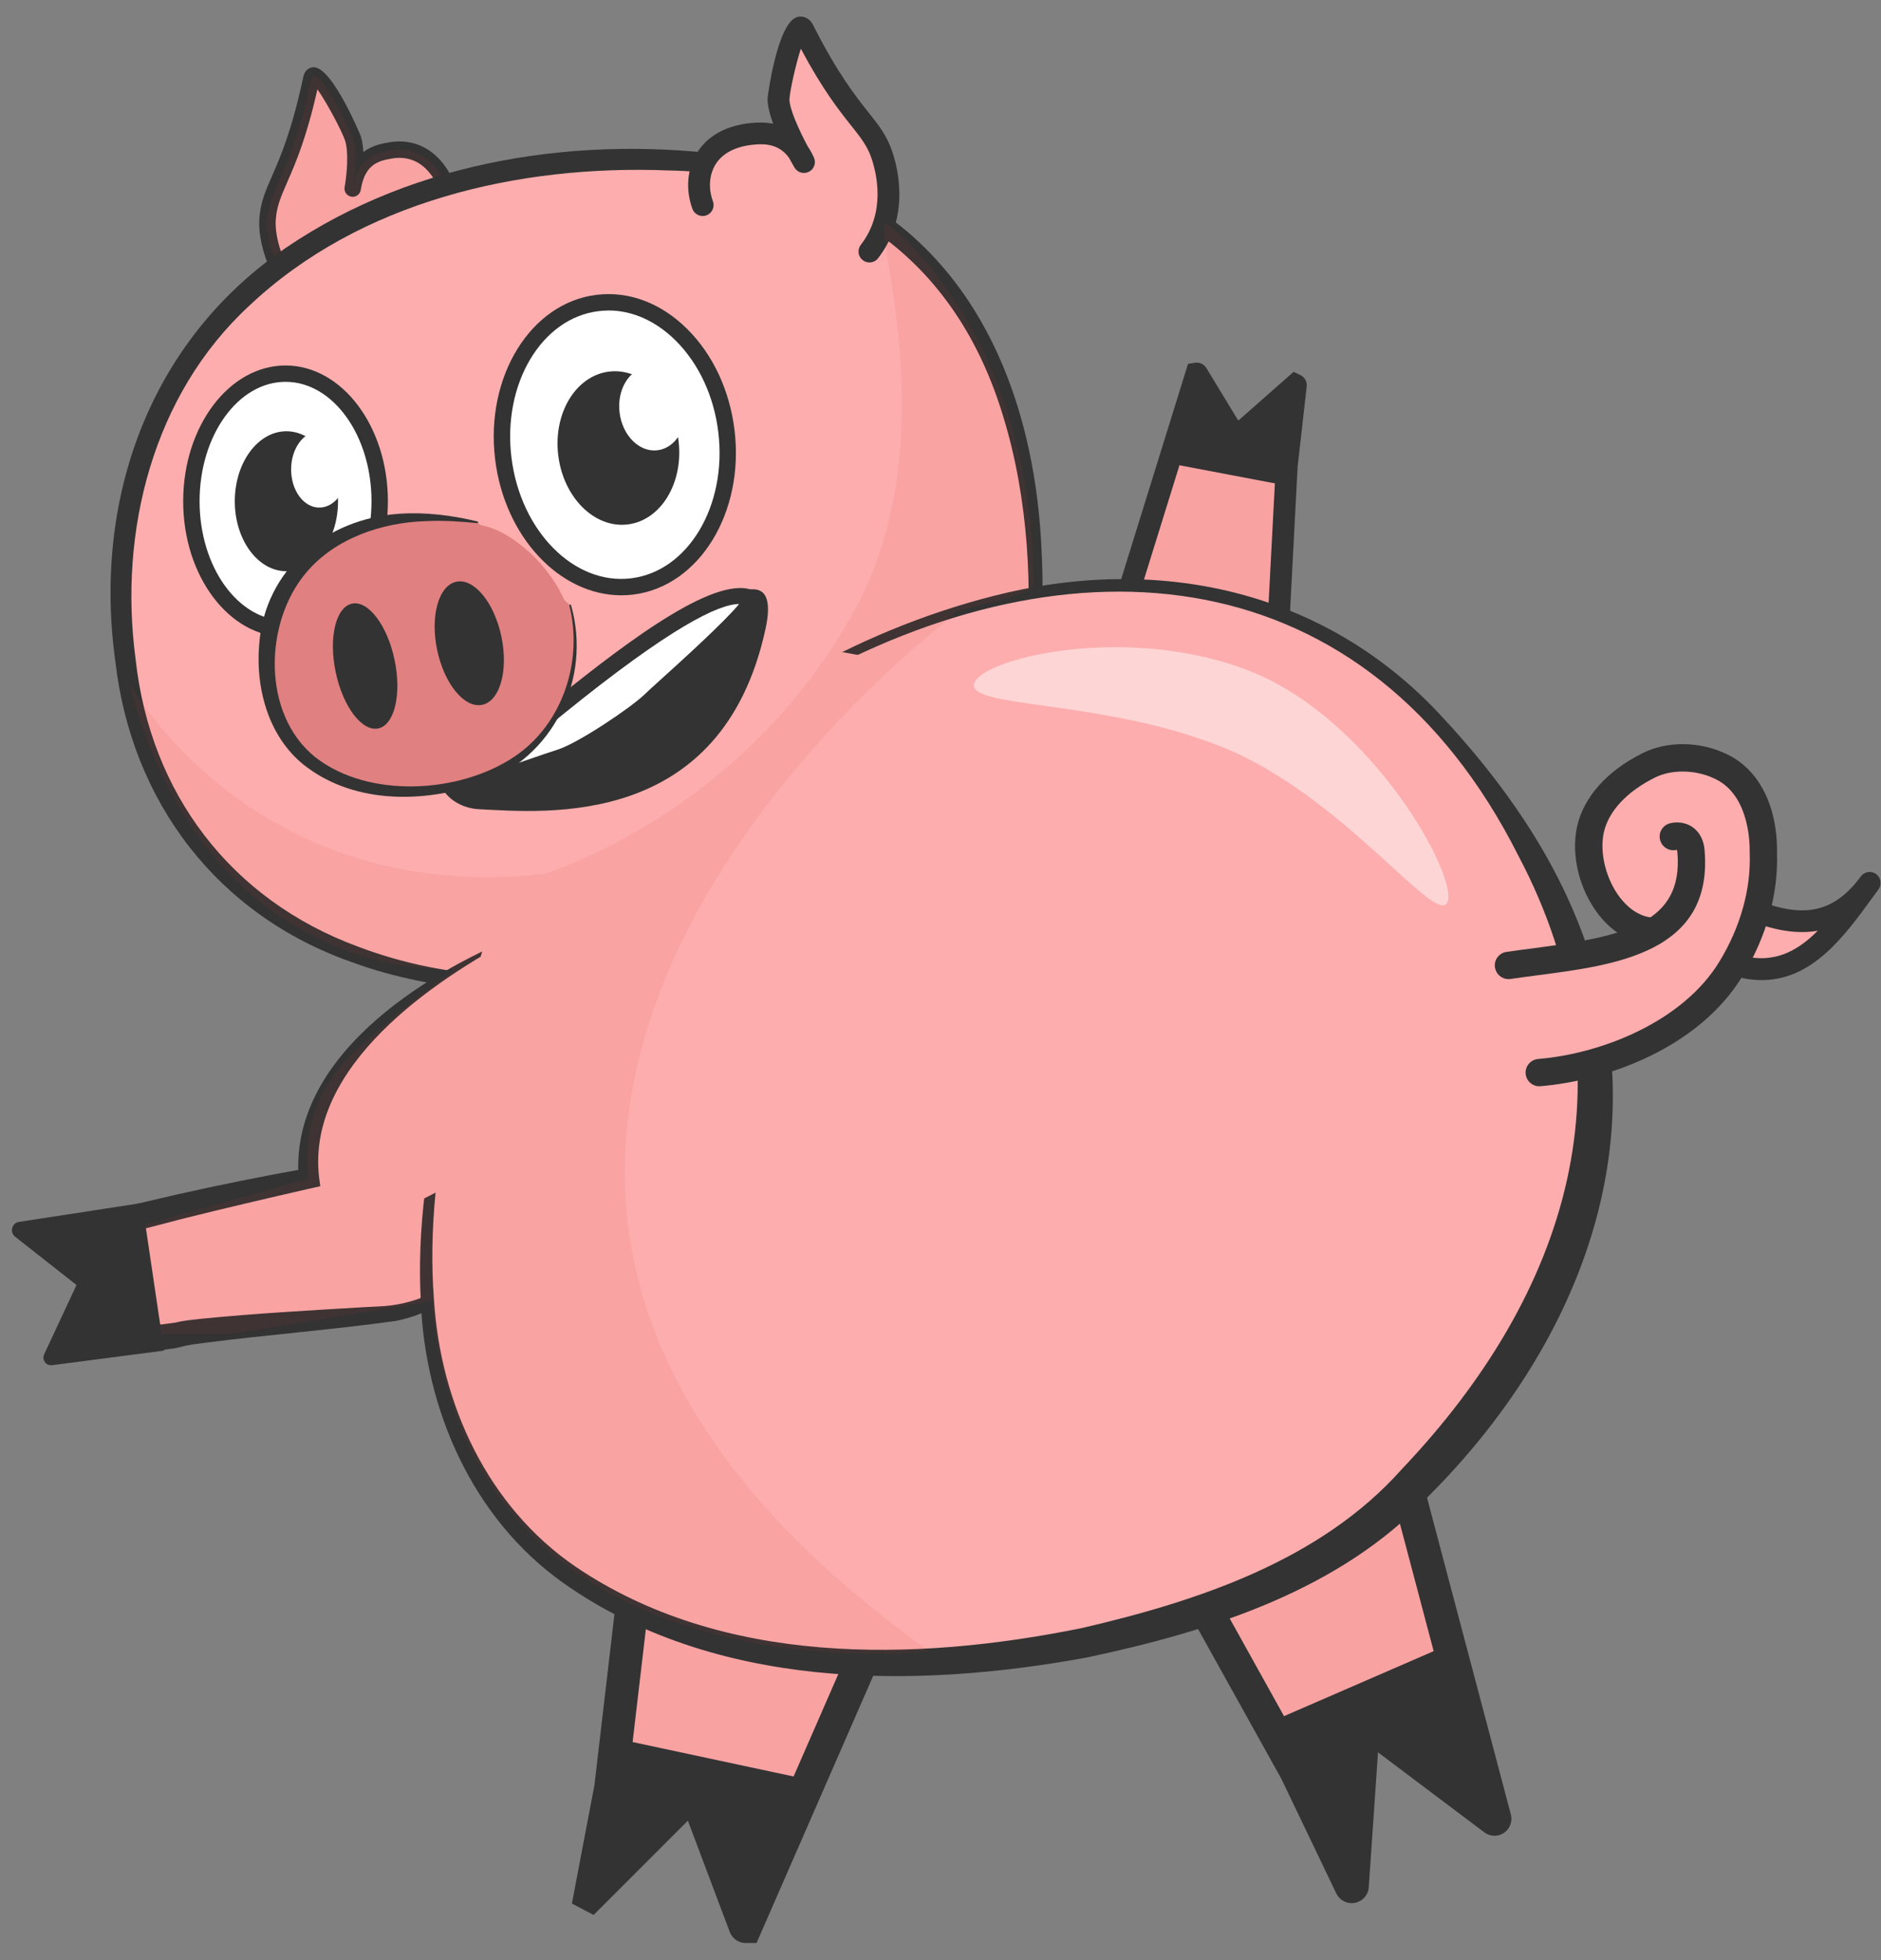 <svg xmlns="http://www.w3.org/2000/svg" width="344" height="358.5" viewBox="0 0 344 358.5"><rect x="0" y="0" width="344" height="358.5" fill="#808080" stroke="none"/><defs><style>.cls-1{fill:#e08080;}.cls-1,.cls-2,.cls-3,.cls-4,.cls-5,.cls-6{stroke-width:0px;}.cls-2{fill:#f9a2a2;}.cls-7{isolation:isolate;}.cls-3{fill:#333;}.cls-4{fill:#fff;}.cls-5{fill:#c92d2d;}.cls-8{opacity:.49;}.cls-6{fill:#fdadad;}.cls-9{mix-blend-mode:multiply;opacity:.08;}</style></defs><g class="cls-7"><g id="Ebene_1"><path class="cls-2" d="m208.55,272.75l28.46,51.18,10.09,21.05c.05.11.22.08.23-.04l2.07-30.19,23.87,17.96c.07.05.17-.01.15-.1l-24.52-92.66-40.34,32.81Z"></path><path class="cls-3" d="m247.2,348.05c-1.18,0-2.28-.67-2.81-1.76l-10.05-20.97-29.64-53.3,45.9-37.33,25.71,97.15c.33,1.3-.19,2.64-1.28,3.37-1.09.73-2.53.68-3.58-.11l-19.44-14.63-1.69,24.67c-.09,1.4-1.12,2.58-2.51,2.85-.2.04-.4.06-.6.06Zm-2.87-3.33s0,.02,0,.03v-.03Zm-31.94-71.22l27.32,49.14,5.36,11.19,1.7-24.8,21.59,16.25-21.19-80.07-34.78,28.29Zm62.66,56.81h.01s0,0-.01,0Z"></path><polygon class="cls-3" points="232.34 314.93 246.93 341.43 249.73 316.76 272.34 329.7 264.48 300.97 232.34 314.93"></polygon><path class="cls-2" d="m117.44,277.9l-5.74,49.03-3.73,19.56s.04.06.06.03l18.95-18.96,9.3,24.72c.03.07.13.08.16,0l32.41-74.23-51.42-.15Z"></path><path class="cls-3" d="m138.38,355.34h-2.11c-1.26-.04-2.35-.82-2.8-2l-7.67-20.37-17.24,17.24-3.97-2.09,4.12-21.65,6.04-51.58,58.66.17-35.05,80.28Zm-10.24-33.19l8.42,22.37,27.72-63.48-44.17-.13-5.46,46.59-1.92,10.09,15.43-15.44Z"></path><polygon class="cls-3" points="113.82 318.19 149.04 325.72 137.07 349.57 126.46 327.94 109.86 342.95 113.82 318.19"></polygon><path class="cls-6" d="m83.28,42.6c.5-5.32-2.68-16.57-11.78-15.1-2.66.43-6.06,1.24-7,7,0,0,1.1-5.87.05-9.2-.69-2.2-6.91-14.23-7.6-10.97-3.74,17.64-7.59,19.44-8.02,25.8-.33,4.88,2.85,12.99,8.75,17.5"></path><path class="cls-3" d="m57.68,59.14c-.32,0-.64-.1-.91-.31-6.32-4.82-9.71-13.33-9.34-18.79.2-3.02,1.1-5.06,2.33-7.88,1.53-3.5,3.63-8.3,5.71-18.12.26-1.23,1.12-1.71,1.83-1.75.02,0,.04,0,.07,0,3.41,0,8.56,12.45,8.6,12.57.28.88.42,1.9.48,2.94,1.69-1.27,3.59-1.58,4.79-1.78,3.26-.53,6.22.35,8.56,2.54,3.76,3.51,5.36,9.93,4.96,14.18-.08.83-.81,1.43-1.63,1.35-.83-.08-1.43-.81-1.35-1.63.28-2.95-.81-8.7-4.02-11.71-1.66-1.55-3.7-2.15-6.03-1.77-2.65.43-4.91,1.14-5.7,5.44-.03.2-.06.32-.06.35-.15.81-.93,1.35-1.73,1.2-.81-.14-1.35-.91-1.22-1.72.02-.13.04-.26.07-.39.29-1.79.74-5.86.03-8.12-.49-1.55-3.31-6.95-5.07-9.4-2.02,8.99-4.04,13.59-5.53,17-1.15,2.64-1.92,4.38-2.09,6.88-.31,4.58,2.9,12.18,8.16,16.2.66.5.79,1.44.28,2.1-.29.39-.74.59-1.19.59Z"></path><path class="cls-2" d="m233.38,122.02l1.93-36.83,1.67-14.73c0-.06-.06-.09-.1-.05l-10.88,9.6-7.08-11.65s-.1-.04-.12.01l-17.91,57.67,32.5-4.02Z"></path><path class="cls-3" d="m198.06,128.4l19.21-61.86,1.33-.21c.79-.1,1.59.28,2.01.96l5.85,9.63,10.12-8.92,1.29.62c.76.39,1.2,1.23,1.1,2.08l-1.66,14.65-2.01,38.44-37.23,4.6Zm21.38-55.35l-15.72,50.62,27.76-3.43,1.85-35.27,1.1-9.73-8.9,7.85-6.1-10.03Zm13.95,48.97h0,0Zm4.84-50.13l-.04.04s.03-.02.04-.04Z"></path><polygon class="cls-3" points="235.88 88.92 235.87 72.53 226 81 218.67 69.62 214.39 84.84 235.88 88.92"></polygon><g class="cls-9"><path class="cls-5" d="m83.28,42.6c.5-5.32-2.68-16.57-11.78-15.1-2.66.43-6.06,1.24-7,7,0,0,1.1-5.87.05-9.2-.69-2.2-6.91-14.23-7.6-10.97-3.74,17.64-7.59,19.44-8.02,25.8-.33,4.88,2.85,12.99,8.75,17.5"></path></g><path class="cls-6" d="m168.5,220.5l3-27,2.6-17.74,2.79-5.75,3.61-16.5,8-30s13.23-88.63-62-94c-56-4-109,25-104,87s66,63,66,63l37.72,9.48,19.28,2.52h20s1,1,1,0-22-20-22-20l-11.75,7"></path><path class="cls-3" d="m168.5,220.5c.49-4.46,2.21-24.07,2.74-28.06.46-3.48,1.77-13.15,2.25-16.77,0,0,.01-.09.01-.09l.04-.09,2.73-5.79c.62-3.2,2.78-13.79,3.63-17.46.95-3.84,6.38-24.77,7.48-29.04,1.64-14.95.7-32.06-3.89-46.96-8.81-29.36-31.06-44.51-61.32-45.07-27.28-1.08-56.39,5.65-76.62,24.78-17.6,16.27-23.86,41.24-20.76,64.52,2.66,24.61,17.44,44.12,40.76,52.68,7.4,2.8,15.41,4.57,23.27,5.04-.03-.07,38.05,9.92,37.52,9.75,0,0,19.26,2.71,19.26,2.71-.55.05,20,.19,19.89.23,0,0,.26,0,.26,0l.18.18c.1.11.24.22.36.28,0,0-.04-.03-.21.03-.17.08-.2.21-.2.21,0,.02,0-.06,0-.06,0,.06.02.14.03.16-5.51-6-15.48-14.36-21.58-20.01,0,0,.26.02.26.02l-11.86,6.81,11.64-7.19.13-.08c7.47,6.4,15.16,12.57,22.17,19.48.18.21.39.45.41.76,0,.41-.03.73-.52,1.01-.68.24-1.07-.19-1.51-.54,0,0,.44.18.44.18-.05,0-20,.24-20.05.24-.05.05-19.32-2.36-19.37-2.33-.15.08-37.77-9.25-37.91-9.21-6.56-.12-16.44-2.11-23.67-4.81-24.63-8.58-40.44-29.28-43.4-55.07-4.1-29.51,6.15-58.56,31.26-75.67,23.81-16.18,54.1-20.63,82.18-16.71,37.11,5.75,53.96,35.69,55.89,70.82.47,8.13.31,16.23-.78,24.35-1.2,4.44-6.87,24.99-7.98,28.93-1.03,3.94-3.14,13.49-4.12,17.57l-.03.07-2.86,5.72c-.34,2.46-2.1,13.4-2.59,16.52-.55,4.01-3,23.63-3.56,27.96h0Z"></path><path class="cls-6" d="m95,171s-41.5,17.5-38.5,44.5c0,0-37.5,7.5-47,12l10.45,6.97-6,11s16.05-.47,19.05-1.47c2.01-.67,23.14-2.47,36.84-3.58,7.42-.6,14.2-4.41,18.57-10.42l9.09-12.5"></path><path class="cls-3" d="m95,171c-15.86,8.27-38.98,24-36.65,44.29,0,0,.22,1.65.22,1.65l-1.7.38c-7.86,1.79-15.74,3.64-23.56,5.59-7.59,2.04-15.54,3.77-22.76,6.81,0,0,.31-4.27.31-4.27l10.47,6.94,1.91,1.27-1.11,2.01-6.05,10.97-2.22-3.61c6.07-.27,12.36-.24,18.32-1.17,1.53-.39,3.22-.52,4.75-.69,9.71-.97,19.53-1.51,29.24-2.09,0,0,2.92-.15,2.92-.15,6.51-.19,12.88-3.04,17.33-7.85,3.75-4.38,7.33-9.12,11.05-13.57-3.25,4.94-6.24,9.9-9.74,14.69-3.81,4.8-9.3,8.18-15.36,9.38-11.54,1.61-23.42,2.51-34.93,4-1.24.17-2.45.3-3.63.56-.59.16-1.41.37-2.03.46-5.98.89-11.8,1.05-17.79,1.31,0,0-4.25.16-4.25.16,1.31-2.41,6.57-12.19,7.99-14.8l.81,3.27c-2.54-1.72-11.69-7.84-14.1-9.47l3.98-1.8c7.72-3.23,15.74-4.89,23.81-6.79,7.93-1.79,15.87-3.38,23.88-4.81l-1.48,2.03c-1.81-22.13,22.42-37.45,40.35-44.71h0Z"></path><path class="cls-6" d="m108.27,178.5l-26.27,20.5c-32,137,134.5,113.5,172.5,76.5,47.72-46.46,47.03-96.11,12.5-138.5-61.5-75.5-172.5,11.62-172.5,43.5"></path><path class="cls-3" d="m108.48,178.78l-26.03,20.81.27-.42c-2.77,12.65-4.34,25.64-3.36,38.48,1.19,19.13,9.81,37.84,25.86,48.84,26.81,18.2,61.96,17.48,92.61,11.26,21.32-4.95,43.71-12.38,58.55-29.08,30.45-32.07,42.89-71.3,21.32-112.14-27.66-54.94-81.58-59.62-131.54-31.2-18.7,10.87-38.95,26.33-48.89,45.95-1.33,2.92-2.38,6.03-2.42,9.22h-.7c.51-12.21,11.76-24.67,19.98-33,18.78-18.16,42.06-32,67.47-38.49,29.92-7.71,60.45-1.28,81.89,21.82,11.3,12.09,21.04,25.87,26.53,41.64,13.41,37.14-1.92,74.28-28.62,101-16.19,17.37-39.98,24.84-62.47,29.62-31.95,5.91-68.34,5.88-95.89-13.58-16.63-11.79-25.33-31.71-26.09-51.7-.69-13.19,1.23-26.3,4.32-38.97l.06-.26.2-.15,26.51-20.19.43.55h0Z"></path><g class="cls-8"><path class="cls-4" d="m264.72,164.96c-1.93,4.76-19.01-19.32-40.97-28.25-21.96-8.93-47.46-7.09-45.53-11.84s28.86-10.88,50.82-1.95c21.96,8.93,37.62,37.29,35.68,42.04Z"></path></g><polygon class="cls-6" points="93.5 143.5 90 168 74 221 141.5 186.5 169 122 122.16 113.41 93.5 143.5"></polygon><path class="cls-6" d="m275.12,179.63l5.23,14.62s22.76-3.89,32.81-15.76c10.05-11.87-5.81-9.55-5.81-9.55,0,0-19.21,10.41-31.39,8.62"></path><path class="cls-6" d="m320.39,166.58c.24.09-.47-.39-.23-.29,9.06,3.75,15.98,3.03,21.75-4.82-5.91,8.05-11.79,17.16-22.06,15.6-2.62-.4-4.6-1.97-6.86-2.86"></path><path class="cls-3" d="m321.75,179.24c-.71-.02-1.45-.08-2.2-.2-2.02-.31-3.68-1.17-5.14-1.94-.74-.39-1.45-.76-2.15-1.03-1.03-.4-1.54-1.56-1.13-2.59.4-1.03,1.56-1.54,2.59-1.13.91.36,1.74.79,2.55,1.21,1.3.68,2.53,1.32,3.89,1.53,5,.76,8.84-1.42,12.28-4.88-3.51.62-7.45.07-11.92-1.63-.28.01-.56-.03-.83-.13-.38-.14-.69-.39-.91-.7-1.12-1.17-.45-2.37-.37-2.51.51-.85,1.62-1.18,2.53-.8,8.88,3.68,14.49,2.47,19.37-4.16h0s0,0,0,0c.66-.89,1.91-1.08,2.8-.43.89.65,1.08,1.91.43,2.8l-1.1,1.51c-5.25,7.21-11.15,15.31-20.67,15.08Z"></path><path class="cls-6" d="m302.45,170.34c-8.06-.34-13.23-11.04-11.58-18.61,1.08-4.87,4.46-9.92,10.13-12.73,3.43-1.7,9.06-.92,13.2.94,6.3,2.62,8.38,9.85,8.3,15.98.26,7.42-1.99,14.81-5.94,21.28-7.01,11.5-22.1,17.89-35.05,18.96"></path><path class="cls-3" d="m281.44,198.66c-1.26-.03-2.32-1.01-2.43-2.29-.11-1.38.91-2.58,2.28-2.7,11.68-.97,26.46-6.84,33.13-17.77,3.88-6.36,5.81-13.24,5.57-19.89v-.12c.03-2.53-.36-10.98-6.76-13.64-3.37-1.51-7.57-1.53-10.51-.08-5.2,2.58-8.55,6.17-9.42,10.11-.8,3.68.42,8.57,2.97,11.87,1.25,1.62,3.35,3.57,6.27,3.69,1.38.06,2.45,1.22,2.39,2.6-.06,1.37-1.2,2.43-2.56,2.4h-.04c-3.78-.16-7.34-2.16-10.02-5.64-3.5-4.53-5.03-10.81-3.9-16,1.21-5.45,5.5-10.25,12.09-13.51,4.27-2.12,10.04-2.13,14.71-.03,6.2,2.58,9.87,9.4,9.77,18.23.26,7.61-1.92,15.43-6.3,22.61-8.1,13.28-24.99,19.16-36.98,20.15-.09,0-.18.01-.27,0Z"></path><path class="cls-3" d="m275.81,179.06c-1.19-.03-2.22-.91-2.41-2.13-.21-1.37.73-2.64,2.1-2.84,1.69-.25,3.44-.48,5.22-.71,16.43-2.14,27.12-4.51,26.05-17.44-.02-.27-.07-.44-.1-.53,0,0-.01,0-.02,0-1.34.35-2.7-.46-3.05-1.79-.35-1.34.46-2.7,1.79-3.05,1.45-.37,3.02-.11,4.18.72.88.63,1.98,1.87,2.17,4.24,1.55,18.65-16.16,20.95-30.39,22.81-1.75.23-3.47.45-5.13.7-.15.02-.29.03-.44.03Z"></path><path class="cls-6" d="m128.5,37.5c-1.85-5.01-.11-12.12,9.07-13.03,2.68-.27,7.07-.16,9.45,5.17,0,0-4.8-8.16-4.64-11.64.11-2.3,3.03-15.52,4.53-12.55,8.13,16.09,12.32,16.85,14.37,22.88,1.57,4.63,2.27,11.8-2.28,17.66"></path><path class="cls-3" d="m159,48c-.43,0-.86-.14-1.22-.42-.87-.68-1.03-1.93-.35-2.81,4.6-5.92,2.9-13.02,1.96-15.8-.78-2.29-1.94-3.75-3.7-5.97-2.24-2.81-5.22-6.56-9.23-14.09-.97,2.98-2.01,7.77-2.08,9.18-.08,1.63,1.66,5.54,3.32,8.65.43.63.81,1.32,1.15,2.08.43.97.04,2.11-.91,2.59-.95.49-2.1.15-2.64-.76-.19-.33-.56-.96-1.01-1.8-1.79-2.46-4.26-2.62-6.52-2.39-3.25.32-5.63,1.56-6.89,3.57-1.18,1.89-1.37,4.42-.5,6.78.38,1.04-.15,2.19-1.18,2.57-1.03.39-2.19-.15-2.57-1.18-1.29-3.51-.97-7.36.86-10.29,1.35-2.16,4.17-4.86,9.89-5.42,1.45-.14,2.79-.1,4.01.13-.63-1.73-1.06-3.41-1.01-4.7,0-.14,1.77-14.03,5.54-14.84.88-.19,2.07.1,2.77,1.48,4.51,8.91,7.75,12.99,10.12,15.97,1.88,2.36,3.36,4.22,4.36,7.17,1.15,3.39,3.19,12.08-2.59,19.53-.39.51-.98.77-1.58.77Z"></path><ellipse class="cls-4" cx="52.22" cy="91.67" rx="17.22" ry="23.33"></ellipse><path class="cls-3" d="m52.22,116.5c-10.32,0-18.72-11.14-18.72-24.83s8.4-24.83,18.72-24.83,18.72,11.14,18.72,24.83-8.4,24.83-18.72,24.83Zm0-46.67c-8.67,0-15.72,9.79-15.72,21.83s7.05,21.83,15.72,21.83,15.72-9.79,15.72-21.83-7.05-21.83-15.72-21.83Z"></path><ellipse class="cls-3" cx="52.38" cy="91.67" rx="9.44" ry="12.8"></ellipse><ellipse class="cls-4" cx="58.39" cy="85.85" rx="5.15" ry="6.98"></ellipse><path class="cls-3" d="m81.3,144.84h0c1.37,1.84,3.75,3.02,6.31,3.15,12.09.59,44.41,3.74,52.39-32.98,5-23-32.67,15.73-38.27,20.06-1.19.92-6.62,2.48-8.3,2.55l-6.71-1.8c-5.45.23-8.37,5.08-5.42,9.03Z"></path><path class="cls-4" d="m82.5,143.5c3,3,3.92.24,8-1,3.78-1.14,8.26-2.79,12-4,3.92-1.27,13.76-7.81,16.5-10.5,2.36-2.32,17.9-15.74,18.5-18.5-7.22-4.15-33.54,18.56-38,22-1.19.92-4.32,3.93-6,4l-3.79-1.69c-4.22.18-6.9,3.12-6.54,6.27.8-.15-1.37,2.72-.67,3.42Z"></path><path class="cls-3" d="m84.96,146.35c-1.04,0-2.19-.45-3.53-1.79-1.12-1.12-.38-2.73.15-3.91.03-.07.07-.15.11-.23l-.02-.17c-.21-1.82.36-3.61,1.59-5.05,1.5-1.75,3.76-2.77,6.38-2.88h.35s3.69,1.64,3.69,1.64c1-.35,3.13-2.16,3.87-2.79.41-.35.76-.64,1.02-.84.52-.4,1.35-1.08,2.42-1.94,14.83-12.03,30.85-23.84,37.24-20.17l.95.55-.23,1.07c-.48,2.2-5.9,7.44-15.73,16.33-1.5,1.35-2.68,2.42-3.18,2.92-2.81,2.76-12.86,9.49-17.09,10.86-1.52.49-3.16,1.05-4.82,1.62-2.43.83-4.94,1.7-7.21,2.38-1.16.35-2.05.86-2.84,1.3-.95.54-1.96,1.11-3.13,1.11Zm-1.03-3.54c.9.83,1.21.65,2.68-.18.88-.5,1.97-1.11,3.45-1.56,2.21-.67,4.7-1.52,7.1-2.35,1.68-.58,3.33-1.15,4.87-1.64,3.75-1.21,13.4-7.68,15.91-10.14.55-.54,1.69-1.57,3.27-3,3.3-2.99,11.28-10.2,13.96-13.48-3.72.02-12.43,4.14-32.29,20.25-1.09.89-1.94,1.58-2.48,1.99-.23.18-.55.45-.91.75-2.24,1.9-4.23,3.48-5.94,3.56h-.35s-3.77-1.67-3.77-1.67c-1.63.14-3,.78-3.88,1.81-.57.66-.88,1.45-.91,2.25.46.8.06,1.66-.32,2.5-.11.24-.28.62-.39.91Z"></path><ellipse class="cls-4" cx="112.44" cy="81.33" rx="20.56" ry="26.11" transform="translate(-9.02 14.21) rotate(-6.95)"></ellipse><path class="cls-3" d="m113.63,108.87c-11.24,0-21.35-10.66-23.08-24.87-1.84-15.11,6.48-28.61,18.55-30.08,5.92-.72,11.81,1.5,16.59,6.26,4.69,4.66,7.76,11.23,8.64,18.48,1.84,15.11-6.48,28.61-18.55,30.08-.72.09-1.44.13-2.15.13Zm-2.35-52.08c-.6,0-1.21.04-1.81.11-10.43,1.27-17.58,13.27-15.94,26.74,1.64,13.47,11.47,23.41,21.89,22.12,10.43-1.27,17.58-13.27,15.94-26.74-.8-6.59-3.57-12.53-7.78-16.72-3.62-3.6-7.93-5.52-12.3-5.52Z"></path><ellipse class="cls-3" cx="113.09" cy="81.93" rx="11.08" ry="14.08" transform="translate(-9.08 14.29) rotate(-6.95)"></ellipse><ellipse class="cls-4" cx="119.32" cy="74.72" rx="6.05" ry="7.68" transform="translate(-8.17 14.99) rotate(-6.95)"></ellipse><g class="cls-9"><path class="cls-5" d="m170,302s-85,10-91-64l-37,6h-25l1-8-6-8,44.5-12.5s-2.9-12.75,8.3-23.12,18.37-15.13,18.37-15.13c0,0-45.05,3.39-59.61-52.43,0,0,22.3,40.88,75.87,35.03,0,0,36.57-10.85,56.97-48.45,16.98-31.29,2.91-70.45,5.6-70.4,1.31.03,27,21,27,66,0,2.09-16.54,4.73-14.45,5.41,0,0-132.55,98.59-4.55,189.59Z"></path></g><path class="cls-1" d="m104.28,110.7c3.5,13.93-3.54,28.67-19.61,32.71-16.07,4.04-31.43-1.18-34.94-15.11s2.63-28.5,18.7-32.55c0,0,6.64-2.42,18.85-.24"></path><path class="cls-3" d="m104.43,110.66c3.85,13.52-3.29,28.05-16.73,32.68-10.16,3.46-22.44,3.69-31.44-2.93-6.96-5.06-9.55-14.17-8.87-22.44,1.01-14.04,12.45-23.12,25.62-24.01,4.8-.33,9.66.28,14.32,1.41.08.02.13.1.11.18-.02.07-.09.12-.17.12-3.14-.31-6.29-.52-9.43-.36-8.06.24-16.56,3.16-21.8,9.36-7.8,9.15-8.19,26.03,1.68,33.86,9.77,7.56,26.32,6.58,36.34-.14,8.8-5.88,12.62-17.46,10.07-27.65-.06-.18.26-.26.29-.07h0Z"></path><ellipse class="cls-1" cx="93" cy="108.29" rx="7.84" ry="15.01" transform="translate(-48.4 88.73) rotate(-41.47)"></ellipse><ellipse class="cls-3" cx="85.82" cy="117.65" rx="6" ry="11.5" transform="translate(-22.38 20.18) rotate(-11.88)"></ellipse><ellipse class="cls-3" cx="66.77" cy="121.81" rx="5.5" ry="11.66" transform="translate(-23.64 16.35) rotate(-11.88)"></ellipse><path class="cls-3" d="m26,220l4,27-20.48,2.67c-1.09.14-1.91-.98-1.45-1.98l5.92-12.69-11.22-8.82c-1.05-.83-.61-2.52.71-2.72l22.51-3.46Z"></path></g></g></svg>